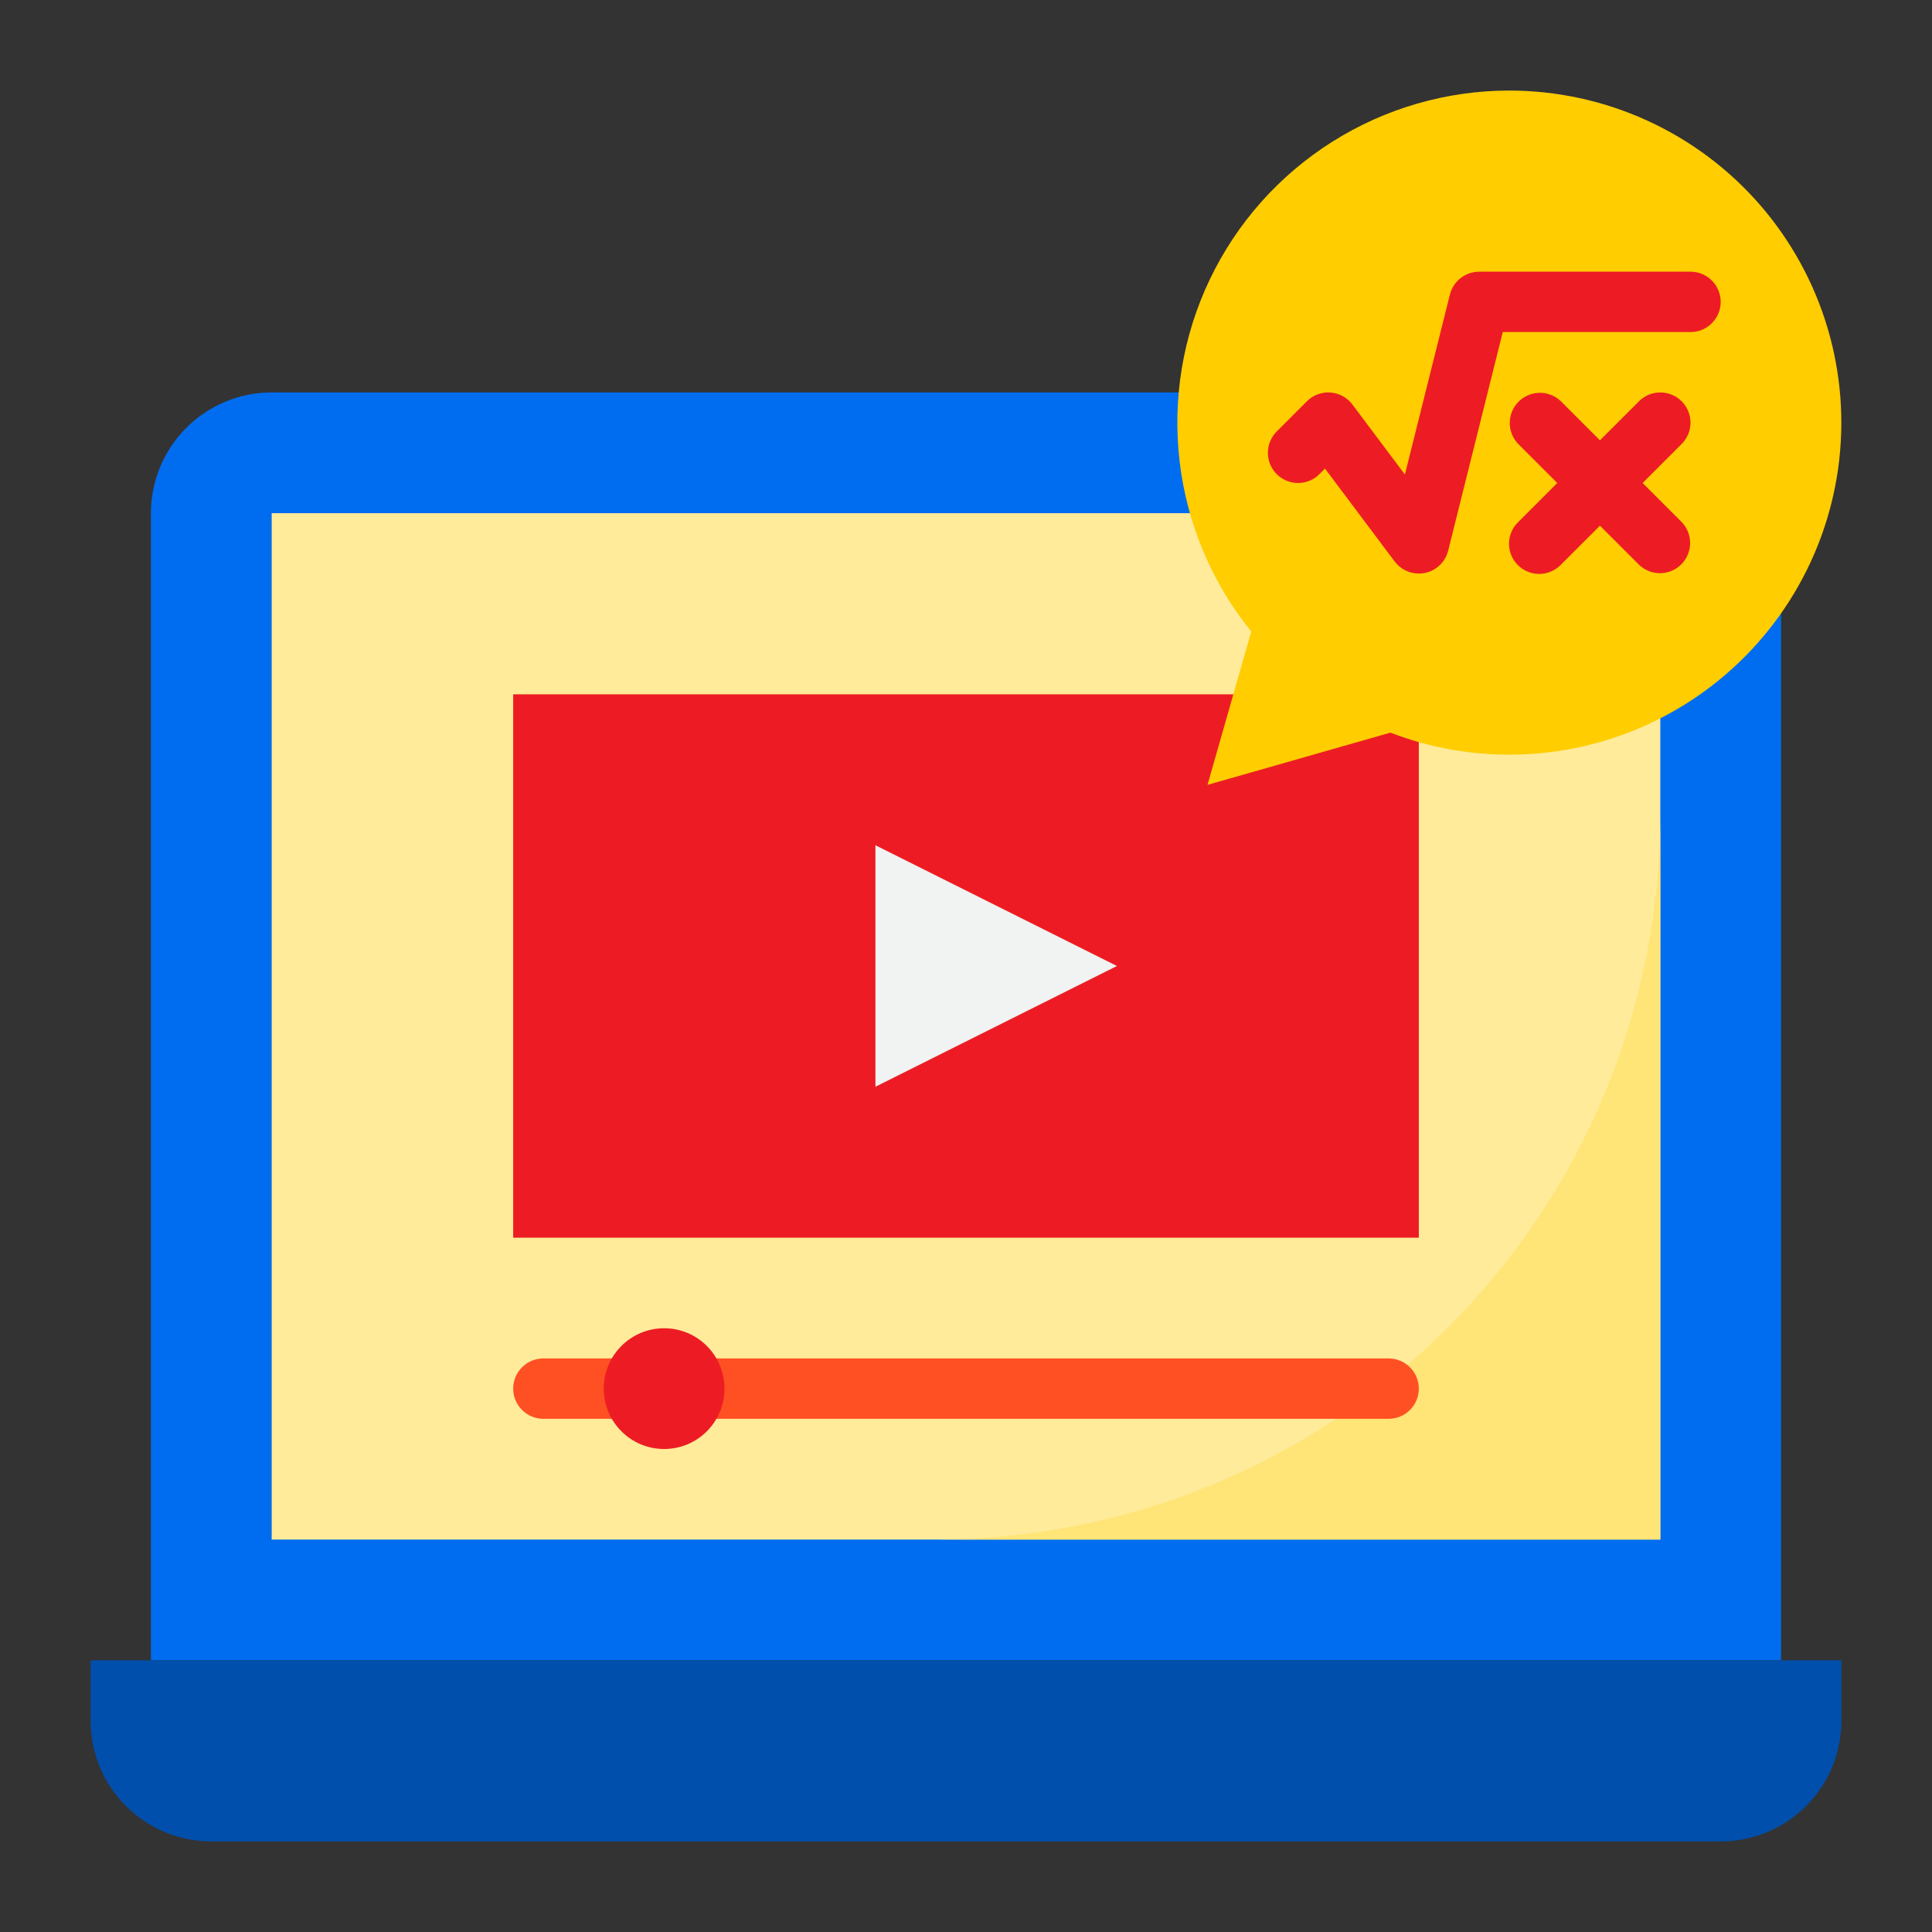<?xml version="1.0" encoding="UTF-8" standalone="no"?> <svg width="64" height="64" viewBox="0 0 64 64" fill="none" xmlns="http://www.w3.org/2000/svg">
<rect x="0" y="0" width="64" height="64" fill="#333333" stroke="none"/>
<path d="M59 17V55H5V17C5 15.939 5.421 14.922 6.172 14.172C6.922 13.421 7.939 13 9 13H55C56.061 13 57.078 13.421 57.828 14.172C58.579 14.922 59 15.939 59 17Z" fill="#006DF0"/>
<path d="M55 17H9V51H55V17Z" fill="#FFEB99"/>
<path d="M31 51H55V27C55 33.365 52.471 39.47 47.971 43.971C43.47 48.471 37.365 51 31 51Z" fill="#FFE477"/>
<path d="M47 23H17V41H47V23Z" fill="#ED1C24"/>
<path d="M5 55H3V57C3 58.061 3.421 59.078 4.172 59.828C4.922 60.579 5.939 61 7 61H57C58.061 61 59.078 60.579 59.828 59.828C60.579 59.078 61 58.061 61 57V55H5Z" fill="#004FAC"/>
<path d="M50 3C47.923 3 45.888 3.588 44.131 4.697C42.374 5.805 40.967 7.388 40.073 9.263C39.178 11.138 38.833 13.228 39.077 15.291C39.32 17.354 40.143 19.305 41.45 20.92L40.856 23L40 26L46.06 24.27C46.367 24.388 46.68 24.493 47 24.584C48.513 25.012 50.1 25.111 51.654 24.874C53.208 24.637 54.694 24.07 56.01 23.211C57.327 22.351 58.443 21.22 59.285 19.892C60.128 18.564 60.675 17.072 60.892 15.514C61.108 13.957 60.988 12.372 60.54 10.865C60.092 9.358 59.326 7.964 58.294 6.778C57.262 5.592 55.987 4.642 54.557 3.99C53.126 3.338 51.572 3.001 50 3V3Z" fill="#FFCD00"/>
<path d="M29 36L37 32L29 28V36Z" fill="#F1F2F2"/>
<path d="M42.293 15.707C42.481 15.895 42.735 16 43 16C43.265 16 43.52 15.895 43.707 15.707L43.892 15.522L46.2 18.6C46.293 18.724 46.414 18.825 46.553 18.894C46.692 18.964 46.845 19 47 19C47.067 19 47.134 18.994 47.2 18.98C47.385 18.943 47.556 18.854 47.693 18.723C47.829 18.593 47.926 18.426 47.972 18.243L49.781 11H56C56.265 11 56.52 10.895 56.707 10.707C56.895 10.52 57 10.265 57 10C57 9.735 56.895 9.48 56.707 9.293C56.52 9.105 56.265 9 56 9H49C48.777 9 48.561 9.075 48.385 9.212C48.209 9.349 48.084 9.541 48.03 9.757L46.539 15.719L44.8 13.4C44.714 13.285 44.605 13.191 44.479 13.122C44.353 13.053 44.214 13.013 44.071 13.003C43.928 12.992 43.785 13.013 43.65 13.063C43.516 13.113 43.394 13.192 43.293 13.293L42.293 14.293C42.106 14.48 42 14.735 42 15C42 15.265 42.106 15.52 42.293 15.707V15.707Z" fill="#ED1C24"/>
<path d="M46 45H18C17.448 45 17 45.448 17 46C17 46.552 17.448 47 18 47H46C46.552 47 47 46.552 47 46C47 45.448 46.552 45 46 45Z" fill="#FF5023"/>
<path d="M22 48C23.105 48 24 47.105 24 46C24 44.895 23.105 44 22 44C20.895 44 20 44.895 20 46C20 47.105 20.895 48 22 48Z" fill="#ED1C24"/>
<path d="M55.707 13.293C55.52 13.106 55.265 13 55 13C54.735 13 54.48 13.106 54.293 13.293L53 14.586L51.707 13.293C51.518 13.111 51.266 13.01 51.004 13.012C50.741 13.015 50.491 13.12 50.305 13.305C50.12 13.491 50.015 13.741 50.012 14.004C50.01 14.266 50.111 14.518 50.293 14.707L51.586 16L50.293 17.293C50.197 17.385 50.121 17.496 50.069 17.618C50.017 17.74 49.989 17.871 49.988 18.004C49.987 18.136 50.012 18.268 50.062 18.391C50.112 18.514 50.187 18.625 50.281 18.719C50.374 18.813 50.486 18.888 50.609 18.938C50.732 18.988 50.864 19.013 50.996 19.012C51.129 19.011 51.26 18.983 51.382 18.931C51.504 18.879 51.615 18.802 51.707 18.707L53 17.414L54.293 18.707C54.482 18.889 54.734 18.99 54.996 18.988C55.259 18.985 55.509 18.88 55.695 18.695C55.88 18.509 55.985 18.259 55.988 17.996C55.99 17.734 55.889 17.482 55.707 17.293L54.414 16L55.707 14.707C55.895 14.52 56 14.265 56 14C56 13.735 55.895 13.481 55.707 13.293V13.293Z" fill="#ED1C24"/>
</svg>

